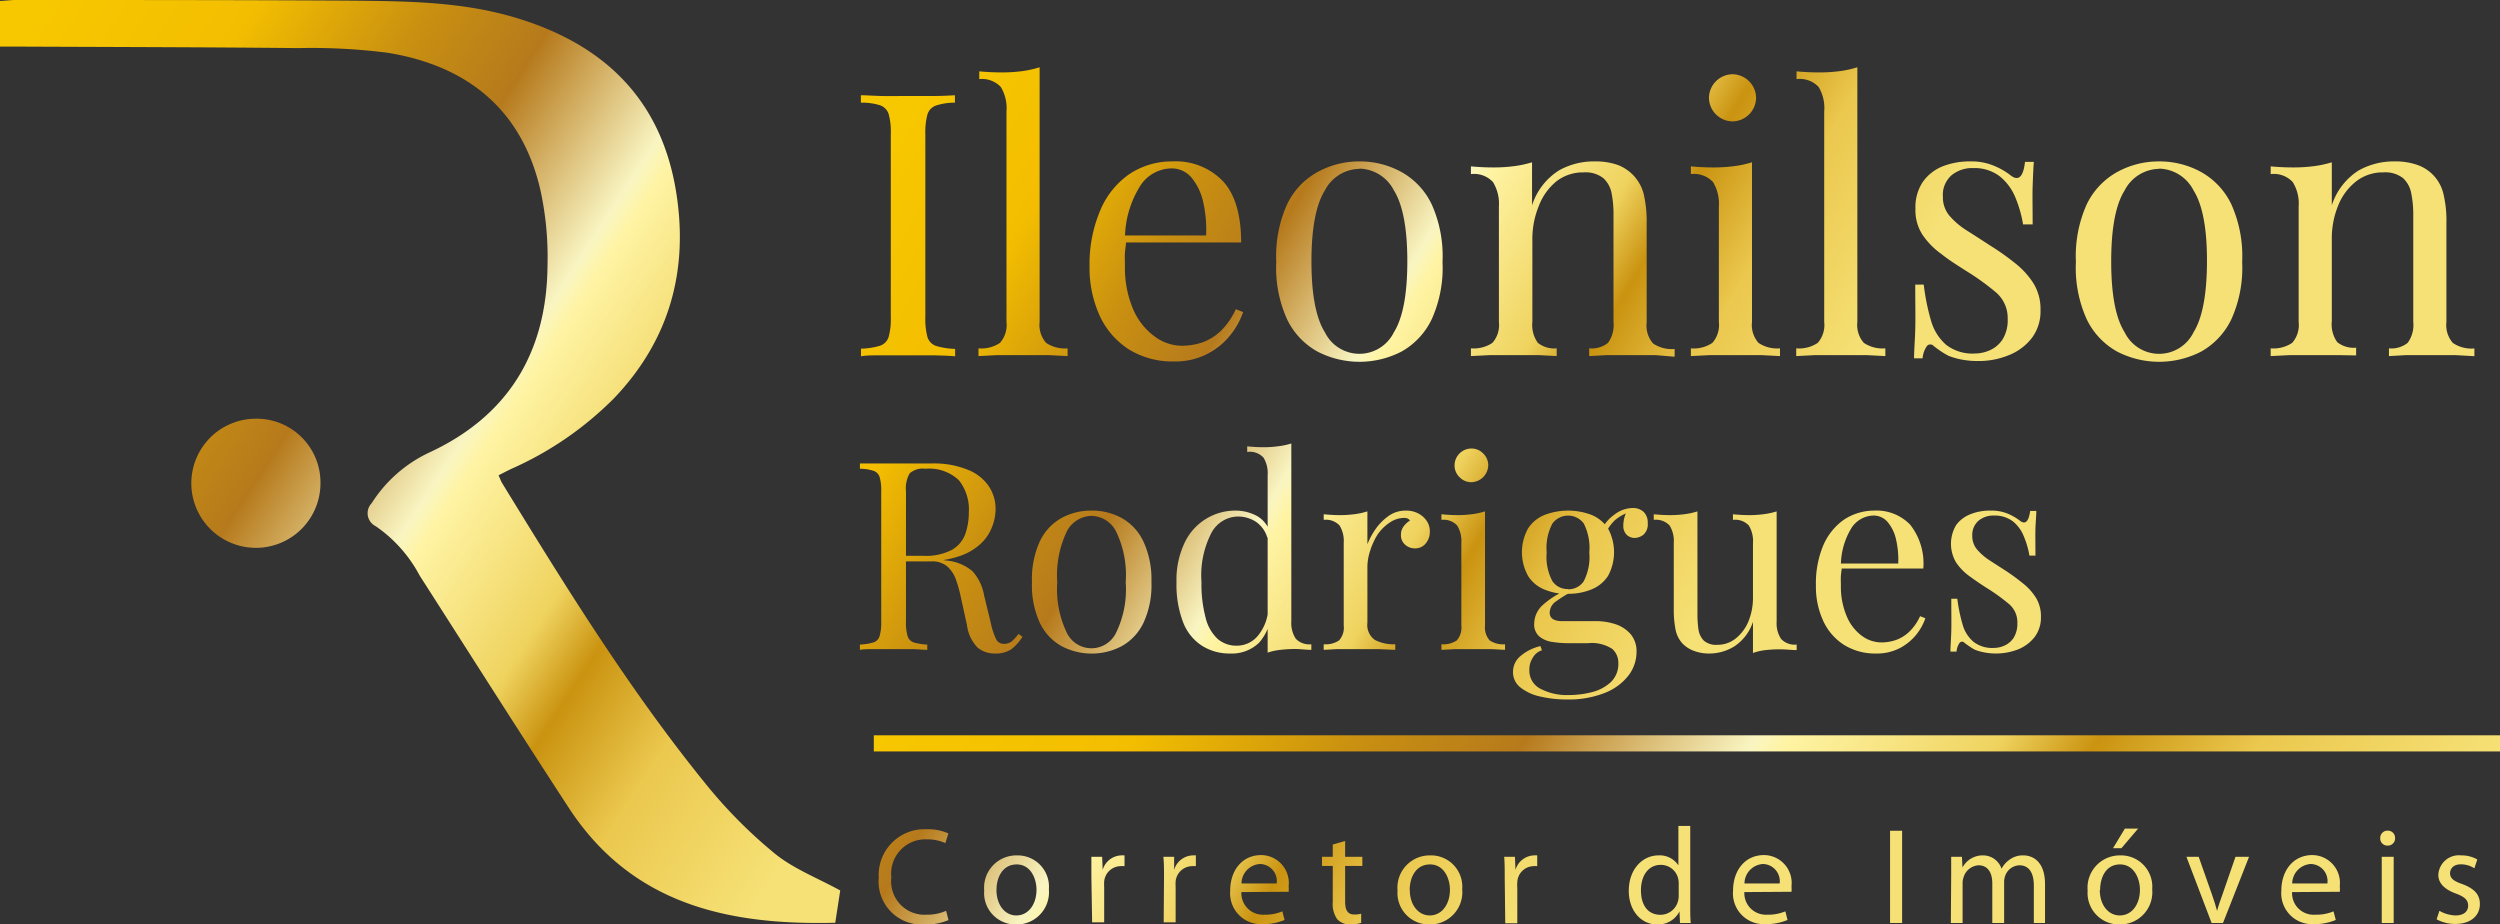 <svg xmlns="http://www.w3.org/2000/svg" xmlns:xlink="http://www.w3.org/1999/xlink" viewBox="0 0 232.32 85.91"><rect x="0" y="0" width="232.32" height="85.91" fill="#333333" stroke="none"/><defs><linearGradient id="New_Gradient_Swatch_3" x1="79.97" y1="18.35" x2="155.14" y2="63.11" gradientUnits="userSpaceOnUse"><stop offset="0" stop-color="#f7c700"/><stop offset="0.16" stop-color="#f3be00"/><stop offset="0.3" stop-color="#c88f11"/><stop offset="0.4" stop-color="#b67a1c"/><stop offset="0.54" stop-color="#f9f5c2"/><stop offset="0.56" stop-color="#fff4a4"/><stop offset="0.69" stop-color="#efd35f"/><stop offset="0.75" stop-color="#ca9310"/><stop offset="0.85" stop-color="#ebc84e"/><stop offset="1" stop-color="#f6e176"/></linearGradient><linearGradient id="New_Gradient_Swatch_3-2" x1="83" y1="13.25" x2="158.17" y2="58.02" xlink:href="#New_Gradient_Swatch_3"/><linearGradient id="New_Gradient_Swatch_3-3" x1="84.93" y1="10.02" x2="160.1" y2="54.79" xlink:href="#New_Gradient_Swatch_3"/><linearGradient id="New_Gradient_Swatch_3-4" x1="89.5" y1="2.34" x2="164.67" y2="47.11" xlink:href="#New_Gradient_Swatch_3"/><linearGradient id="New_Gradient_Swatch_3-5" x1="94.05" y1="-5.3" x2="169.22" y2="39.47" xlink:href="#New_Gradient_Swatch_3"/><linearGradient id="New_Gradient_Swatch_3-6" x1="100.03" y1="-15.35" x2="175.21" y2="29.42" xlink:href="#New_Gradient_Swatch_3"/><linearGradient id="New_Gradient_Swatch_3-7" x1="102.89" y1="-20.15" x2="178.07" y2="24.62" xlink:href="#New_Gradient_Swatch_3"/><linearGradient id="New_Gradient_Swatch_3-8" x1="104.49" y1="-22.83" x2="179.66" y2="21.94" xlink:href="#New_Gradient_Swatch_3"/><linearGradient id="New_Gradient_Swatch_3-9" x1="108.95" y1="-30.33" x2="184.13" y2="14.44" xlink:href="#New_Gradient_Swatch_3"/><linearGradient id="New_Gradient_Swatch_3-10" x1="113.5" y1="-37.97" x2="188.68" y2="6.8" xlink:href="#New_Gradient_Swatch_3"/><linearGradient id="New_Gradient_Swatch_3-11" x1="66.46" y1="41.02" x2="141.64" y2="85.79" xlink:href="#New_Gradient_Swatch_3"/><linearGradient id="New_Gradient_Swatch_3-12" x1="69.87" y1="35.3" x2="145.05" y2="80.06" xlink:href="#New_Gradient_Swatch_3"/><linearGradient id="New_Gradient_Swatch_3-13" x1="75.17" y1="26.41" x2="150.34" y2="71.18" xlink:href="#New_Gradient_Swatch_3"/><linearGradient id="New_Gradient_Swatch_3-14" x1="76.69" y1="23.84" x2="151.87" y2="68.61" xlink:href="#New_Gradient_Swatch_3"/><linearGradient id="New_Gradient_Swatch_3-15" x1="80.14" y1="18.05" x2="155.32" y2="62.82" xlink:href="#New_Gradient_Swatch_3"/><linearGradient id="New_Gradient_Swatch_3-16" x1="81.09" y1="16.46" x2="156.26" y2="61.23" xlink:href="#New_Gradient_Swatch_3"/><linearGradient id="New_Gradient_Swatch_3-17" x1="85.56" y1="8.96" x2="160.73" y2="53.72" xlink:href="#New_Gradient_Swatch_3"/><linearGradient id="New_Gradient_Swatch_3-18" x1="88.9" y1="3.35" x2="164.07" y2="48.12" xlink:href="#New_Gradient_Swatch_3"/><linearGradient id="New_Gradient_Swatch_3-19" x1="91.84" y1="-1.59" x2="167.01" y2="43.18" xlink:href="#New_Gradient_Swatch_3"/><linearGradient id="New_Gradient_Swatch_3-20" x1="53.8" y1="62.29" x2="128.97" y2="107.06" xlink:href="#New_Gradient_Swatch_3"/><linearGradient id="New_Gradient_Swatch_3-21" x1="55.47" y1="59.48" x2="130.65" y2="104.25" xlink:href="#New_Gradient_Swatch_3"/><linearGradient id="New_Gradient_Swatch_3-22" x1="57.71" y1="55.71" x2="132.89" y2="100.48" xlink:href="#New_Gradient_Swatch_3"/><linearGradient id="New_Gradient_Swatch_3-23" x1="59.48" y1="52.75" x2="134.66" y2="97.51" xlink:href="#New_Gradient_Swatch_3"/><linearGradient id="New_Gradient_Swatch_3-24" x1="61.41" y1="49.51" x2="136.58" y2="94.28" xlink:href="#New_Gradient_Swatch_3"/><linearGradient id="New_Gradient_Swatch_3-25" x1="63.76" y1="45.56" x2="138.94" y2="90.33" xlink:href="#New_Gradient_Swatch_3"/><linearGradient id="New_Gradient_Swatch_3-26" x1="65.53" y1="42.59" x2="140.7" y2="87.36" xlink:href="#New_Gradient_Swatch_3"/><linearGradient id="New_Gradient_Swatch_3-27" x1="67.77" y1="38.83" x2="142.95" y2="83.59" xlink:href="#New_Gradient_Swatch_3"/><linearGradient id="New_Gradient_Swatch_3-28" x1="71.97" y1="31.78" x2="147.14" y2="76.55" xlink:href="#New_Gradient_Swatch_3"/><linearGradient id="New_Gradient_Swatch_3-29" x1="73.64" y1="28.96" x2="148.82" y2="73.73" xlink:href="#New_Gradient_Swatch_3"/><linearGradient id="New_Gradient_Swatch_3-30" x1="77.4" y1="22.65" x2="152.58" y2="67.42" xlink:href="#New_Gradient_Swatch_3"/><linearGradient id="New_Gradient_Swatch_3-31" x1="79.19" y1="19.64" x2="154.37" y2="64.41" xlink:href="#New_Gradient_Swatch_3"/><linearGradient id="New_Gradient_Swatch_3-32" x1="82.98" y1="13.29" x2="158.15" y2="58.06" xlink:href="#New_Gradient_Swatch_3"/><linearGradient id="New_Gradient_Swatch_3-33" x1="84.99" y1="9.91" x2="160.16" y2="54.68" xlink:href="#New_Gradient_Swatch_3"/><linearGradient id="New_Gradient_Swatch_3-34" x1="86.98" y1="6.57" x2="162.16" y2="51.34" xlink:href="#New_Gradient_Swatch_3"/><linearGradient id="New_Gradient_Swatch_3-35" x1="89.32" y1="2.64" x2="164.49" y2="47.41" xlink:href="#New_Gradient_Swatch_3"/><linearGradient id="New_Gradient_Swatch_3-36" x1="90.52" y1="0.62" x2="165.7" y2="45.39" xlink:href="#New_Gradient_Swatch_3"/><linearGradient id="New_Gradient_Swatch_3-37" x1="0.54" y1="6.56" x2="85.01" y2="61.37" xlink:href="#New_Gradient_Swatch_3"/><linearGradient id="New_Gradient_Swatch_3-38" x1="-10.08" y1="22.93" x2="74.38" y2="77.74" xlink:href="#New_Gradient_Swatch_3"/><linearGradient id="New_Gradient_Swatch_3-39" x1="103.25" y1="34.35" x2="210.28" y2="103.8" xlink:href="#New_Gradient_Swatch_3"/></defs><g id="Camada_2" data-name="Camada 2"><g id="Layer_1" data-name="Layer 1"><path d="M88.74,8.85v.69A5.64,5.64,0,0,0,87,9.8a1.27,1.27,0,0,0-.81.82,6.46,6.46,0,0,0-.2,1.86v17a6.53,6.53,0,0,0,.2,1.85,1.25,1.25,0,0,0,.81.82,6.63,6.63,0,0,0,1.76.27v.69c-.52-.05-1.18-.07-2-.09H81.89c-.77,0-1.4,0-1.88.09V32.4a6.63,6.63,0,0,0,1.76-.27,1.25,1.25,0,0,0,.81-.82,6.18,6.18,0,0,0,.2-1.85v-17a6.12,6.12,0,0,0-.2-1.86,1.27,1.27,0,0,0-.81-.82A5.64,5.64,0,0,0,80,9.54V8.85c.48,0,1.11.05,1.88.07s1.61,0,2.5,0,1.59,0,2.38,0S88.22,8.88,88.74,8.85Z" style="fill:url(#New_Gradient_Swatch_3)"/><path d="M96.61,6.25V29.91a2.52,2.52,0,0,0,.6,1.95,3.1,3.1,0,0,0,2,.51v.72L97.45,33c-.79,0-1.58,0-2.38,0s-1.56,0-2.36,0l-1.78.09v-.72a3.08,3.08,0,0,0,2-.51,2.52,2.52,0,0,0,.6-1.95V10.36A3.79,3.79,0,0,0,93,8.08a2.41,2.41,0,0,0-2-.73V6.63c.73.07,1.44.1,2.12.1A14.46,14.46,0,0,0,95,6.61,9.48,9.48,0,0,0,96.61,6.25Z" style="fill:url(#New_Gradient_Swatch_3-2)"/><path d="M108.94,15a6.09,6.09,0,0,1,4.7,1.83q1.69,1.83,1.7,5.7H103.25l0-.65h8.83a11.41,11.41,0,0,0-.27-3.1,5.4,5.4,0,0,0-1.08-2.27,2.4,2.4,0,0,0-1.9-.86A3.5,3.5,0,0,0,106,17.21a9.29,9.29,0,0,0-1.46,5l.11.14c0,.34-.08.72-.11,1.13s0,.82,0,1.23a9.8,9.8,0,0,0,.75,4,6.1,6.1,0,0,0,2,2.55,4.27,4.27,0,0,0,2.52.87,6,6,0,0,0,1.95-.32,4.93,4.93,0,0,0,1.71-1.08,6.68,6.68,0,0,0,1.37-2l.68.27a7,7,0,0,1-1.23,2.19,6.47,6.47,0,0,1-5.17,2.4,7.72,7.72,0,0,1-4.23-1.13,7.38,7.38,0,0,1-2.7-3.13,10.7,10.7,0,0,1-.94-4.61,12.74,12.74,0,0,1,1-5.18,7.71,7.71,0,0,1,2.7-3.36A7.09,7.09,0,0,1,108.94,15Z" style="fill:url(#New_Gradient_Swatch_3-3)"/><path d="M126.32,15a8,8,0,0,1,3.94,1,6.77,6.77,0,0,1,2.79,3,11.74,11.74,0,0,1,1,5.34,11.6,11.6,0,0,1-1,5.32,6.8,6.8,0,0,1-2.79,3,8.5,8.5,0,0,1-7.85,0,6.78,6.78,0,0,1-2.81-3,11.6,11.6,0,0,1-1-5.32,11.74,11.74,0,0,1,1-5.34,6.75,6.75,0,0,1,2.81-3A8,8,0,0,1,126.32,15Zm0,.69a3.69,3.69,0,0,0-3.2,2q-1.25,2-1.25,6.6t1.25,6.59a3.57,3.57,0,0,0,6.41,0q1.25-2,1.25-6.59t-1.25-6.6A3.69,3.69,0,0,0,126.32,15.67Z" style="fill:url(#New_Gradient_Swatch_3-4)"/><path d="M148.2,15a6.14,6.14,0,0,1,2.17.34,4,4,0,0,1,1.46,1,3.93,3.93,0,0,1,.92,1.71,11.4,11.4,0,0,1,.27,2.78v9.14a2.52,2.52,0,0,0,.6,1.95,3.11,3.11,0,0,0,2,.51v.72L153.85,33c-.8,0-1.58,0-2.33,0s-1.49,0-2.21,0l-1.63.09v-.72a2.42,2.42,0,0,0,1.75-.51,2.82,2.82,0,0,0,.51-1.95V20a10,10,0,0,0-.17-2,2.54,2.54,0,0,0-.77-1.44,2.67,2.67,0,0,0-1.83-.54,4,4,0,0,0-2.52.82A5.42,5.42,0,0,0,143,19.14a8.07,8.07,0,0,0-.6,3.17v7.6a2.82,2.82,0,0,0,.51,1.95,2.44,2.44,0,0,0,1.75.51v.72L143,33c-.72,0-1.45,0-2.21,0s-1.52,0-2.32,0l-1.78.09v-.72a3.1,3.1,0,0,0,2-.51,2.52,2.52,0,0,0,.6-1.95V19.19a3.85,3.85,0,0,0-.55-2.27,2.39,2.39,0,0,0-2.05-.74v-.72c.73.07,1.43.1,2.12.1a14.57,14.57,0,0,0,1.9-.12,9.68,9.68,0,0,0,1.66-.36v4a6,6,0,0,1,2.48-3.23A6.58,6.58,0,0,1,148.2,15Z" style="fill:url(#New_Gradient_Swatch_3-5)"/><path d="M162.81,15.08V29.91a2.52,2.52,0,0,0,.6,1.95,3.1,3.1,0,0,0,2,.51v.72L163.65,33c-.79,0-1.58,0-2.38,0s-1.56,0-2.36,0l-1.78.09v-.72a3.08,3.08,0,0,0,2-.51,2.52,2.52,0,0,0,.6-1.95V19.19a3.86,3.86,0,0,0-.54-2.27,2.41,2.41,0,0,0-2.06-.74v-.72c.73.07,1.44.1,2.12.1a14.46,14.46,0,0,0,1.9-.12A9.48,9.48,0,0,0,162.81,15.08ZM161,6.9a2.22,2.22,0,0,1,2.19,2.19A2.22,2.22,0,0,1,161,11.28a2.22,2.22,0,0,1-2.19-2.19A2.22,2.22,0,0,1,161,6.9Z" style="fill:url(#New_Gradient_Swatch_3-6)"/><path d="M172.6,6.25V29.91a2.52,2.52,0,0,0,.6,1.95,3.1,3.1,0,0,0,2,.51v.72L173.44,33c-.79,0-1.58,0-2.38,0s-1.56,0-2.36,0l-1.78.09v-.72a3.08,3.08,0,0,0,2-.51,2.52,2.52,0,0,0,.6-1.95V10.36A3.79,3.79,0,0,0,169,8.08a2.41,2.41,0,0,0-2.05-.73V6.63c.73.07,1.44.1,2.12.1a14.46,14.46,0,0,0,1.9-.12A9.48,9.48,0,0,0,172.6,6.25Z" style="fill:url(#New_Gradient_Swatch_3-7)"/><path d="M183.08,15a5.39,5.39,0,0,1,2.32.45,6.4,6.4,0,0,1,1.41.82c.75.61,1.21.2,1.37-1.23H189c-.05.63-.08,1.39-.11,2.27s0,2.06,0,3.54H188a11.29,11.29,0,0,0-.7-2.46,4.9,4.9,0,0,0-1.46-2,3.86,3.86,0,0,0-2.49-.77,3,3,0,0,0-2,.67,2.42,2.42,0,0,0-.8,2,2.66,2.66,0,0,0,.61,1.76,7.16,7.16,0,0,0,1.61,1.37c.67.42,1.38.88,2.16,1.39a23.83,23.83,0,0,1,2.36,1.67,7.52,7.52,0,0,1,1.7,1.89,4.53,4.53,0,0,1,.63,2.43,4.13,4.13,0,0,1-.82,2.63A5.09,5.09,0,0,1,186.69,33a7.37,7.37,0,0,1-2.89.55,7.91,7.91,0,0,1-1.42-.12,6.83,6.83,0,0,1-1.29-.36,5.76,5.76,0,0,1-.7-.41c-.24-.16-.47-.33-.7-.51a.41.41,0,0,0-.62,0,2.33,2.33,0,0,0-.41,1.15h-.79c0-.73.08-1.62.11-2.67s0-2.44,0-4.18h.79a20.48,20.48,0,0,0,.68,3.36,4.65,4.65,0,0,0,1.41,2.24,4,4,0,0,0,2.67.8,3.47,3.47,0,0,0,1.38-.3,2.76,2.76,0,0,0,1.18-1,3.41,3.41,0,0,0,.48-1.92,3.12,3.12,0,0,0-1.09-2.46,22.7,22.7,0,0,0-2.78-2c-.82-.53-1.59-1-2.31-1.58a7,7,0,0,1-1.74-1.78A4.15,4.15,0,0,1,178,19.4a4.2,4.2,0,0,1,.7-2.52,4.14,4.14,0,0,1,1.87-1.44A6.86,6.86,0,0,1,183.08,15Z" style="fill:url(#New_Gradient_Swatch_3-8)"/><path d="M200.64,15a8,8,0,0,1,3.93,1,6.77,6.77,0,0,1,2.79,3,11.74,11.74,0,0,1,1,5.34,11.6,11.6,0,0,1-1,5.32,6.8,6.8,0,0,1-2.79,3,8.5,8.5,0,0,1-7.85,0,6.83,6.83,0,0,1-2.81-3,11.6,11.6,0,0,1-1-5.32,11.75,11.75,0,0,1,1-5.34,6.81,6.81,0,0,1,2.81-3A8,8,0,0,1,200.64,15Zm0,.69a3.68,3.68,0,0,0-3.2,2c-.84,1.34-1.25,3.54-1.25,6.6s.41,5.26,1.25,6.59a3.56,3.56,0,0,0,6.4,0q1.24-2,1.25-6.59t-1.25-6.6A3.69,3.69,0,0,0,200.64,15.67Z" style="fill:url(#New_Gradient_Swatch_3-9)"/><path d="M222.51,15a6.14,6.14,0,0,1,2.17.34A3.76,3.76,0,0,1,227.06,18a10.85,10.85,0,0,1,.28,2.78v9.14a2.52,2.52,0,0,0,.6,1.95,3.06,3.06,0,0,0,2,.51v.72L228.16,33c-.8,0-1.58,0-2.33,0s-1.49,0-2.21,0l-1.62.09v-.72a2.41,2.41,0,0,0,1.74-.51,2.81,2.81,0,0,0,.52-1.95V20a10,10,0,0,0-.18-2,2.59,2.59,0,0,0-.76-1.44,2.68,2.68,0,0,0-1.84-.54,4,4,0,0,0-2.51.82,5.36,5.36,0,0,0-1.68,2.24,8.07,8.07,0,0,0-.6,3.17v7.6a2.82,2.82,0,0,0,.51,1.95,2.46,2.46,0,0,0,1.75.51v.72L217.32,33c-.71,0-1.45,0-2.2,0s-1.53,0-2.33,0l-1.78.09v-.72a3.1,3.1,0,0,0,2-.51,2.52,2.52,0,0,0,.6-1.95V19.19a3.78,3.78,0,0,0-.55-2.27,2.39,2.39,0,0,0-2.05-.74v-.72c.73.07,1.44.1,2.12.1a14.46,14.46,0,0,0,1.9-.12,9.48,9.48,0,0,0,1.66-.36v4a6,6,0,0,1,2.48-3.23A6.61,6.61,0,0,1,222.51,15Z" style="fill:url(#New_Gradient_Swatch_3-10)"/><path d="M79.91,43.07c.34,0,.79,0,1.34,0l1.64,0c.77,0,1.5,0,2.2,0l1.49,0a8.27,8.27,0,0,1,3.29.56,4.22,4.22,0,0,1,2,1.53,3.79,3.79,0,0,1,.65,2.16,4.67,4.67,0,0,1-.3,1.57,4.21,4.21,0,0,1-1,1.56,5.33,5.33,0,0,1-2,1.21,8.84,8.84,0,0,1-3.15.48H83.7v-.49h2.1a5.16,5.16,0,0,0,2.65-.55,2.78,2.78,0,0,0,1.25-1.47,6,6,0,0,0,.33-2,4.37,4.37,0,0,0-.92-3A4,4,0,0,0,86,43.56a1.85,1.85,0,0,0-1.46.42,2.82,2.82,0,0,0-.35,1.68V57.79a4.33,4.33,0,0,0,.15,1.32.89.89,0,0,0,.57.59,5.33,5.33,0,0,0,1.26.2v.49c-.37,0-.84-.06-1.4-.07H81.25c-.55,0-1,0-1.34.07V59.9a5.33,5.33,0,0,0,1.26-.2.87.87,0,0,0,.57-.59,4.33,4.33,0,0,0,.15-1.32V45.66a4.36,4.36,0,0,0-.15-1.33.89.89,0,0,0-.57-.58,4.17,4.17,0,0,0-1.26-.19Zm3.89,8.68c.88,0,1.57.07,2.08.11l1.23.11.92.13a4.29,4.29,0,0,1,2.36,1,4.51,4.51,0,0,1,1.06,2.23l.61,2.5a6.51,6.51,0,0,0,.5,1.55.79.79,0,0,0,.8.45,1.11,1.11,0,0,0,.7-.26,5.87,5.87,0,0,0,.59-.66l.37.26A4.49,4.49,0,0,1,94,60.32a2.61,2.61,0,0,1-1.56.41,2.46,2.46,0,0,1-1.58-.54,3.61,3.61,0,0,1-1-2.1l-.54-2.45a13.31,13.31,0,0,0-.5-1.82A3,3,0,0,0,88,52.61a2.22,2.22,0,0,0-1.48-.44H83.85Z" style="fill:url(#New_Gradient_Swatch_3-11)"/><path d="M101.43,47.45a5.71,5.71,0,0,1,2.81.69,4.86,4.86,0,0,1,2,2.15A8.39,8.39,0,0,1,107,54.1a8.28,8.28,0,0,1-.75,3.8,4.88,4.88,0,0,1-2,2.14,6,6,0,0,1-5.61,0,4.87,4.87,0,0,1-2-2.14,8.29,8.29,0,0,1-.74-3.8,8.39,8.39,0,0,1,.74-3.81,4.84,4.84,0,0,1,2-2.15A5.72,5.72,0,0,1,101.43,47.45Zm0,.49a2.64,2.64,0,0,0-2.29,1.44,9.43,9.43,0,0,0-.89,4.72,9.36,9.36,0,0,0,.89,4.71,2.54,2.54,0,0,0,4.57,0,9.23,9.23,0,0,0,.9-4.71,9.3,9.3,0,0,0-.9-4.72A2.62,2.62,0,0,0,101.43,47.94Z" style="fill:url(#New_Gradient_Swatch_3-12)"/><path d="M114.83,47.45a4.21,4.21,0,0,1,2,.51,2.69,2.69,0,0,1,1.26,1.76l-.32.25a2.71,2.71,0,0,0-1.07-1.49A3.05,3.05,0,0,0,115,48a2.84,2.84,0,0,0-2.41,1.49,8.61,8.61,0,0,0-.94,4.6,12.14,12.14,0,0,0,.38,3.29,4,4,0,0,0,1.13,2A2.66,2.66,0,0,0,115,60a2.52,2.52,0,0,0,1.86-.88,4.27,4.27,0,0,0,1-2.59l.29.34A4.65,4.65,0,0,1,117,59.73a3.64,3.64,0,0,1-2.68,1,4.78,4.78,0,0,1-2.65-.74,4.53,4.53,0,0,1-1.74-2.2,9.75,9.75,0,0,1-.6-3.69,8,8,0,0,1,.77-3.7,5.2,5.2,0,0,1,4.76-2.95ZM120,41.21V57.72a2.68,2.68,0,0,0,.41,1.63,1.73,1.73,0,0,0,1.45.52v.52c-.5,0-1-.08-1.51-.08a11.71,11.71,0,0,0-1.36.08,5.32,5.32,0,0,0-1.19.26V44.15a2.76,2.76,0,0,0-.39-1.63A1.73,1.73,0,0,0,115.9,42v-.52c.53.05,1,.08,1.52.08a9.91,9.91,0,0,0,1.36-.09A6.61,6.61,0,0,0,120,41.21Z" style="fill:url(#New_Gradient_Swatch_3-13)"/><path d="M130.65,47.45a2.39,2.39,0,0,1,1.16.27,2.12,2.12,0,0,1,.78.7,1.67,1.67,0,0,1,.28,1,1.62,1.62,0,0,1-.38,1.08,1.23,1.23,0,0,1-1,.46,1.35,1.35,0,0,1-.9-.33,1.14,1.14,0,0,1-.4-.94,1.25,1.25,0,0,1,.26-.79,2.07,2.07,0,0,1,.58-.53.61.61,0,0,0-.52-.24,2.35,2.35,0,0,0-1.39.45A4,4,0,0,0,128,49.7a6.34,6.34,0,0,0-.68,1.5,4.88,4.88,0,0,0-.25,1.48v5.19a1.7,1.7,0,0,0,.7,1.6,3.77,3.77,0,0,0,1.89.4v.52l-1.58-.07c-.69,0-1.42,0-2.18,0q-.84,0-1.65,0l-1.24.07v-.52a2.22,2.22,0,0,0,1.43-.36,1.79,1.79,0,0,0,.43-1.4V50.46a2.74,2.74,0,0,0-.39-1.63,1.73,1.73,0,0,0-1.47-.52v-.52c.53.05,1,.08,1.52.08a10,10,0,0,0,1.36-.09,6.61,6.61,0,0,0,1.18-.26v3.06a6.92,6.92,0,0,1,.77-1.43,5,5,0,0,1,1.21-1.21A2.7,2.7,0,0,1,130.65,47.45Z" style="fill:url(#New_Gradient_Swatch_3-14)"/><path d="M138,47.52V58.11a1.83,1.83,0,0,0,.43,1.4,2.24,2.24,0,0,0,1.43.36v.52l-1.26-.07c-.56,0-1.13,0-1.7,0l-1.68,0-1.27.07v-.52a2.25,2.25,0,0,0,1.43-.36,1.83,1.83,0,0,0,.42-1.4V50.46a2.74,2.74,0,0,0-.39-1.63,1.72,1.72,0,0,0-1.46-.52v-.52c.52.05,1,.08,1.51.08a9.91,9.91,0,0,0,1.36-.09A6.42,6.42,0,0,0,138,47.52Zm-1.27-5.84a1.49,1.49,0,0,1,1.1.46,1.51,1.51,0,0,1,.47,1.1,1.61,1.61,0,0,1-1.57,1.57,1.51,1.51,0,0,1-1.1-.47,1.49,1.49,0,0,1-.46-1.1,1.57,1.57,0,0,1,1.56-1.56Z" style="fill:url(#New_Gradient_Swatch_3-15)"/><path d="M145.59,65a10.61,10.61,0,0,1-2.44-.27,4.47,4.47,0,0,1-1.85-.84,1.79,1.79,0,0,1-.7-1.45,1.9,1.9,0,0,1,.69-1.47,4.39,4.39,0,0,1,1.86-.93l.14.39a1.47,1.47,0,0,0-.85.69,2,2,0,0,0-.32,1.14,1.89,1.89,0,0,0,1,1.73,5.35,5.35,0,0,0,2.7.6,8.63,8.63,0,0,0,2.15-.28,4,4,0,0,0,1.74-.94,2.34,2.34,0,0,0,.68-1.74,1.72,1.72,0,0,0-.57-1.33,3.5,3.5,0,0,0-2.26-.53h-1.81a9.36,9.36,0,0,1-1.52-.12,2.36,2.36,0,0,1-1.2-.52,1.47,1.47,0,0,1-.46-1.19,2.39,2.39,0,0,1,.68-1.61,7.66,7.66,0,0,1,2.52-1.57l.29.22a11.62,11.62,0,0,0-1.44.89,1.3,1.3,0,0,0-.61,1.06c0,.53.39.79,1.17.79h3.06a5.82,5.82,0,0,1,1.9.29,3.2,3.2,0,0,1,1.4.93,2.47,2.47,0,0,1,.54,1.66,3.62,3.62,0,0,1-.73,2.15,5.17,5.17,0,0,1-2.19,1.63A9.13,9.13,0,0,1,145.59,65Zm.12-9.8a5.59,5.59,0,0,1-2.17-.41A3.18,3.18,0,0,1,142,53.52a4.55,4.55,0,0,1,0-4.41,3.25,3.25,0,0,1,1.54-1.26,6.14,6.14,0,0,1,4.36,0,3.37,3.37,0,0,1,1.53,1.26,4.62,4.62,0,0,1,0,4.41,3.29,3.29,0,0,1-1.53,1.25A5.59,5.59,0,0,1,145.71,55.18Zm0-.44a1.7,1.7,0,0,0,1.46-.74,4.89,4.89,0,0,0,.52-2.69,4.93,4.93,0,0,0-.52-2.69,1.81,1.81,0,0,0-2.9,0,4.81,4.81,0,0,0-.54,2.69,4.76,4.76,0,0,0,.54,2.69A1.7,1.7,0,0,0,145.71,54.74Zm3.52-5.26-.44-.17A3.55,3.55,0,0,1,150,47.84a2.82,2.82,0,0,1,1.73-.63,1.45,1.45,0,0,1,1,.35,1.37,1.37,0,0,1,.39,1.06,1.27,1.27,0,0,1-.4,1.07,1.36,1.36,0,0,1-.82.3,1.09,1.09,0,0,1-.69-.25,1.13,1.13,0,0,1-.36-.82,3.08,3.08,0,0,1,.34-1.44l.32.07a4.22,4.22,0,0,0-1.47.82A4.55,4.55,0,0,0,149.23,49.48Z" style="fill:url(#New_Gradient_Swatch_3-16)"/><path d="M165.1,47.52V57.75a2.64,2.64,0,0,0,.41,1.62,1.73,1.73,0,0,0,1.45.53v.51c-.5,0-1-.07-1.51-.07a11.78,11.78,0,0,0-1.36.07,5.32,5.32,0,0,0-1.19.27V57.79a4.38,4.38,0,0,1-1.72,2.27,4.43,4.43,0,0,1-2.29.67,4,4,0,0,1-1.49-.25,2.85,2.85,0,0,1-1.05-.68,2.68,2.68,0,0,1-.64-1.27,9.53,9.53,0,0,1-.17-1.93V50.46a2.74,2.74,0,0,0-.39-1.63,1.73,1.73,0,0,0-1.47-.52v-.52c.53.05,1,.08,1.52.08a10,10,0,0,0,1.36-.09,6.61,6.61,0,0,0,1.18-.26v9.61a10,10,0,0,0,.1,1.4,1.88,1.88,0,0,0,.49,1,1.74,1.74,0,0,0,1.27.39,2.68,2.68,0,0,0,1.7-.59,4,4,0,0,0,1.18-1.59,5.78,5.78,0,0,0,.42-2.25V50.46a2.74,2.74,0,0,0-.39-1.63,1.73,1.73,0,0,0-1.47-.52v-.52c.53.05,1,.08,1.52.08a9.91,9.91,0,0,0,1.36-.09A6.61,6.61,0,0,0,165.1,47.52Z" style="fill:url(#New_Gradient_Swatch_3-17)"/><path d="M174.15,47.45a4.34,4.34,0,0,1,3.36,1.31,5.82,5.82,0,0,1,1.22,4.07h-8.64l0-.46h6.31a8.31,8.31,0,0,0-.2-2.22,3.77,3.77,0,0,0-.77-1.62,1.7,1.7,0,0,0-1.36-.62,2.5,2.5,0,0,0-2,1.13,6.7,6.7,0,0,0-1,3.57l.08.1c0,.24-.06.51-.08.81s0,.58,0,.88a7,7,0,0,0,.54,2.86,4.31,4.31,0,0,0,1.4,1.82,3.09,3.09,0,0,0,1.8.62,4.27,4.27,0,0,0,1.39-.23,3.52,3.52,0,0,0,1.23-.77,4.65,4.65,0,0,0,1-1.44l.49.19a5,5,0,0,1-.88,1.57,4.81,4.81,0,0,1-1.54,1.23,4.6,4.6,0,0,1-2.15.48,5.47,5.47,0,0,1-3-.81,5.22,5.22,0,0,1-1.93-2.24,7.6,7.6,0,0,1-.67-3.28,9.1,9.1,0,0,1,.68-3.71,5.59,5.59,0,0,1,1.93-2.4A5.08,5.08,0,0,1,174.15,47.45Z" style="fill:url(#New_Gradient_Swatch_3-18)"/><path d="M185,47.45a3.93,3.93,0,0,1,1.66.32,5.23,5.23,0,0,1,1,.58c.53.45.86.15,1-.87h.57c0,.45-.06,1-.08,1.62s0,1.47,0,2.53h-.56a7.86,7.86,0,0,0-.51-1.76,3.39,3.39,0,0,0-1-1.4,2.78,2.78,0,0,0-1.79-.56,2.15,2.15,0,0,0-1.43.48,1.75,1.75,0,0,0-.58,1.41,1.92,1.92,0,0,0,.44,1.26,5.42,5.42,0,0,0,1.15,1l1.55,1A19.69,19.69,0,0,1,188,54.22a5.26,5.26,0,0,1,1.21,1.35,3.27,3.27,0,0,1,.45,1.74,3,3,0,0,1-.58,1.88,3.7,3.7,0,0,1-1.53,1.15,5.7,5.7,0,0,1-3.08.3,4.81,4.81,0,0,1-.92-.25,3.89,3.89,0,0,1-.5-.3,5.74,5.74,0,0,1-.5-.36.29.29,0,0,0-.44,0,1.58,1.58,0,0,0-.29.82h-.57c0-.52.06-1.16.08-1.91s0-1.74,0-3h.56a14.73,14.73,0,0,0,.49,2.39,3.23,3.23,0,0,0,1,1.6,2.82,2.82,0,0,0,1.9.58,2.37,2.37,0,0,0,1-.22,2,2,0,0,0,.85-.73,2.52,2.52,0,0,0,.34-1.37,2.22,2.22,0,0,0-.78-1.76,17.65,17.65,0,0,0-2-1.45c-.59-.37-1.14-.75-1.65-1.12a5.18,5.18,0,0,1-1.25-1.27,3.39,3.39,0,0,1,0-3.51,3,3,0,0,1,1.33-1A4.83,4.83,0,0,1,185,47.45Z" style="fill:url(#New_Gradient_Swatch_3-19)"/><path d="M88.14,85.5a5.3,5.3,0,0,1-2.26.41,4,4,0,0,1-4.22-4.35,4.26,4.26,0,0,1,4.47-4.5,4.54,4.54,0,0,1,2,.39l-.28.9A4,4,0,0,0,86.17,78a3.19,3.19,0,0,0-3.34,3.54A3.1,3.1,0,0,0,86.11,85a4.35,4.35,0,0,0,1.81-.36Z" style="fill:url(#New_Gradient_Swatch_3-20)"/><path d="M97.47,82.64a3,3,0,0,1-3.07,3.27,2.92,2.92,0,0,1-2.94-3.16,3,3,0,0,1,3.05-3.26A2.91,2.91,0,0,1,97.47,82.64Zm-4.87.07c0,1.35.76,2.36,1.85,2.36s1.87-1,1.87-2.39c0-1-.52-2.35-1.84-2.35S92.6,81.55,92.6,82.71Z" style="fill:url(#New_Gradient_Swatch_3-21)"/><path d="M101.42,81.54c0-.73,0-1.35,0-1.92h1l.05,1.22h0a1.86,1.86,0,0,1,1.72-1.35,1.55,1.55,0,0,1,.31,0v1a2.3,2.3,0,0,0-.39,0,1.56,1.56,0,0,0-1.5,1.42,4.17,4.17,0,0,0,0,.52v3.28h-1.12Z" style="fill:url(#New_Gradient_Swatch_3-22)"/><path d="M108.17,81.54c0-.73,0-1.35-.06-1.92h1l0,1.22h0a1.86,1.86,0,0,1,1.72-1.35,1.45,1.45,0,0,1,.3,0v1a2.12,2.12,0,0,0-.38,0,1.56,1.56,0,0,0-1.5,1.42,4.07,4.07,0,0,0,0,.52v3.28h-1.11Z" style="fill:url(#New_Gradient_Swatch_3-23)"/><path d="M115.36,82.9A2,2,0,0,0,117.47,85a4.14,4.14,0,0,0,1.7-.31l.2.8a5.13,5.13,0,0,1-2.05.39,2.87,2.87,0,0,1-3-3.11c0-1.86,1.09-3.31,2.89-3.31a2.59,2.59,0,0,1,2.54,2.89,3.22,3.22,0,0,1,0,.52Zm3.28-.8a1.59,1.59,0,0,0-1.55-1.81,1.83,1.83,0,0,0-1.72,1.81Z" style="fill:url(#New_Gradient_Swatch_3-24)"/><path d="M125,78.15v1.47h1.6v.85H125v3.32c0,.76.22,1.19.84,1.19a2.21,2.21,0,0,0,.65-.07l0,.85a3.27,3.27,0,0,1-1,.15,1.62,1.62,0,0,1-1.21-.47,2.42,2.42,0,0,1-.43-1.61V80.47h-1v-.85h1V78.48Z" style="fill:url(#New_Gradient_Swatch_3-25)"/><path d="M135.88,82.64a3,3,0,0,1-3.06,3.27,2.93,2.93,0,0,1-2.95-3.16,3,3,0,0,1,3-3.26A2.91,2.91,0,0,1,135.88,82.64Zm-4.87.07c0,1.35.77,2.36,1.86,2.36s1.87-1,1.87-2.39c0-1-.52-2.35-1.85-2.35S131,81.55,131,82.71Z" style="fill:url(#New_Gradient_Swatch_3-26)"/><path d="M139.83,81.54c0-.73,0-1.35-.05-1.92h1l.05,1.22h0a1.86,1.86,0,0,1,1.72-1.35,1.45,1.45,0,0,1,.3,0v1a2.18,2.18,0,0,0-.38,0A1.55,1.55,0,0,0,141,82a2.82,2.82,0,0,0,0,.52v3.28h-1.12Z" style="fill:url(#New_Gradient_Swatch_3-27)"/><path d="M157.07,76.75v7.43c0,.55,0,1.17.05,1.59h-1l-.05-1.07h0A2.22,2.22,0,0,1,154,85.91c-1.48,0-2.64-1.26-2.64-3.13,0-2,1.27-3.29,2.76-3.29a2.06,2.06,0,0,1,1.85.93h0V76.75ZM156,82.12a1.88,1.88,0,0,0-.05-.47,1.65,1.65,0,0,0-1.62-1.28c-1.15,0-1.84,1-1.84,2.36s.62,2.28,1.82,2.28a1.69,1.69,0,0,0,1.64-1.34,1.82,1.82,0,0,0,.05-.48Z" style="fill:url(#New_Gradient_Swatch_3-28)"/><path d="M162.1,82.9A2,2,0,0,0,164.21,85a4.14,4.14,0,0,0,1.7-.31l.2.8a5.15,5.15,0,0,1-2.06.39,2.86,2.86,0,0,1-3-3.11c0-1.86,1.09-3.31,2.88-3.31a2.59,2.59,0,0,1,2.55,2.89,3.22,3.22,0,0,1,0,.52Zm3.28-.8a1.6,1.6,0,0,0-1.56-1.81,1.83,1.83,0,0,0-1.71,1.81Z" style="fill:url(#New_Gradient_Swatch_3-29)"/><path d="M176.76,77.2v8.57h-1.12V77.2Z" style="fill:url(#New_Gradient_Swatch_3-30)"/><path d="M181.32,81.28c0-.64,0-1.15,0-1.66h1l.05,1h0a2.12,2.12,0,0,1,1.94-1.13A1.81,1.81,0,0,1,186,80.73h0a2.35,2.35,0,0,1,.7-.81,2.05,2.05,0,0,1,1.34-.43c.83,0,2,.54,2,2.67v3.61H189V82.3c0-1.19-.45-1.89-1.34-1.89a1.46,1.46,0,0,0-1.33,1,1.69,1.69,0,0,0-.09.56v3.8h-1.1V82.08c0-1-.43-1.67-1.28-1.67a1.55,1.55,0,0,0-1.39,1.12,1.53,1.53,0,0,0-.09.54v3.7h-1.09Z" style="fill:url(#New_Gradient_Swatch_3-31)"/><path d="M200,82.64A3,3,0,0,1,197,85.91,2.93,2.93,0,0,1,194,82.75a3,3,0,0,1,3-3.26A2.91,2.91,0,0,1,200,82.64Zm-4.87.07c0,1.35.76,2.36,1.86,2.36s1.87-1,1.87-2.39c0-1-.53-2.35-1.85-2.35S195.16,81.55,195.16,82.71ZM198.69,77l-1.55,1.82h-.78l1.1-1.82Z" style="fill:url(#New_Gradient_Swatch_3-32)"/><path d="M204.32,79.62l1.21,3.44c.2.58.37,1.08.5,1.59h0c.13-.51.31-1,.52-1.59l1.19-3.44H209l-2.42,6.15h-1.06l-2.34-6.15Z" style="fill:url(#New_Gradient_Swatch_3-33)"/><path d="M213,82.9A2,2,0,0,0,215.15,85a4.11,4.11,0,0,0,1.7-.31l.21.8a5.19,5.19,0,0,1-2.06.39,2.87,2.87,0,0,1-3-3.11c0-1.86,1.1-3.31,2.89-3.31a2.59,2.59,0,0,1,2.54,2.89,2.37,2.37,0,0,1,0,.52Zm3.28-.8a1.59,1.59,0,0,0-1.55-1.81,1.84,1.84,0,0,0-1.72,1.81Z" style="fill:url(#New_Gradient_Swatch_3-34)"/><path d="M222.57,77.89a.67.67,0,0,1-.71.69.66.66,0,0,1-.67-.69.68.68,0,0,1,.7-.7A.67.67,0,0,1,222.57,77.89Zm-1.24,7.88V79.62h1.11v6.15Z" style="fill:url(#New_Gradient_Swatch_3-35)"/><path d="M226.69,84.64a3.2,3.2,0,0,0,1.49.43c.8,0,1.18-.39,1.18-.91s-.32-.82-1.13-1.12c-1.12-.41-1.64-1-1.64-1.74a1.91,1.91,0,0,1,2.12-1.81,2.92,2.92,0,0,1,1.5.38l-.27.82a2.3,2.3,0,0,0-1.26-.37c-.66,0-1,.38-1,.84s.35.73,1.15,1c1.06.4,1.62.93,1.62,1.85,0,1.09-.85,1.85-2.29,1.85a3.56,3.56,0,0,1-1.73-.43Z" style="fill:url(#New_Gradient_Swatch_3-36)"/><path d="M0,4.33V.09C.5.07,1,0,1.42,0,11.86,0,22.29,0,32.73.06c5,.05,10.05.09,14.93,1.51C56,4,61.42,9.11,62.83,17.83,64,25.07,62.25,31.57,57.07,37a31.27,31.27,0,0,1-9.46,6.53c-.42.19-.83.41-1.28.64.14.31.21.51.31.69,5.91,9.63,11.84,19.25,19,28.06A44.5,44.5,0,0,0,72,79.32c1.73,1.41,3.93,2.25,6.08,3.43l-.46,3C67.56,86,58.65,84,52.81,75,48.16,67.87,43.6,60.67,39,53.49a12.86,12.86,0,0,0-4.1-4.6,1.34,1.34,0,0,1-.36-2.13,12.73,12.73,0,0,1,5.27-4.67c7.44-3.42,11-9.36,11.07-17.41a29.31,29.31,0,0,0-.67-7.06C48.47,10.15,43.41,6.1,36,4.9a55.82,55.82,0,0,0-8.29-.43c-8.7-.09-17.41-.1-26.11-.14Z" style="fill:url(#New_Gradient_Swatch_3-37)"/><path d="M29.78,44.91a6,6,0,1,1-6.06-6A5.93,5.93,0,0,1,29.78,44.91Z" style="fill:url(#New_Gradient_Swatch_3-38)"/><rect x="81.2" y="68.33" width="151.12" height="1.5" style="fill:url(#New_Gradient_Swatch_3-39)"/></g></g></svg>